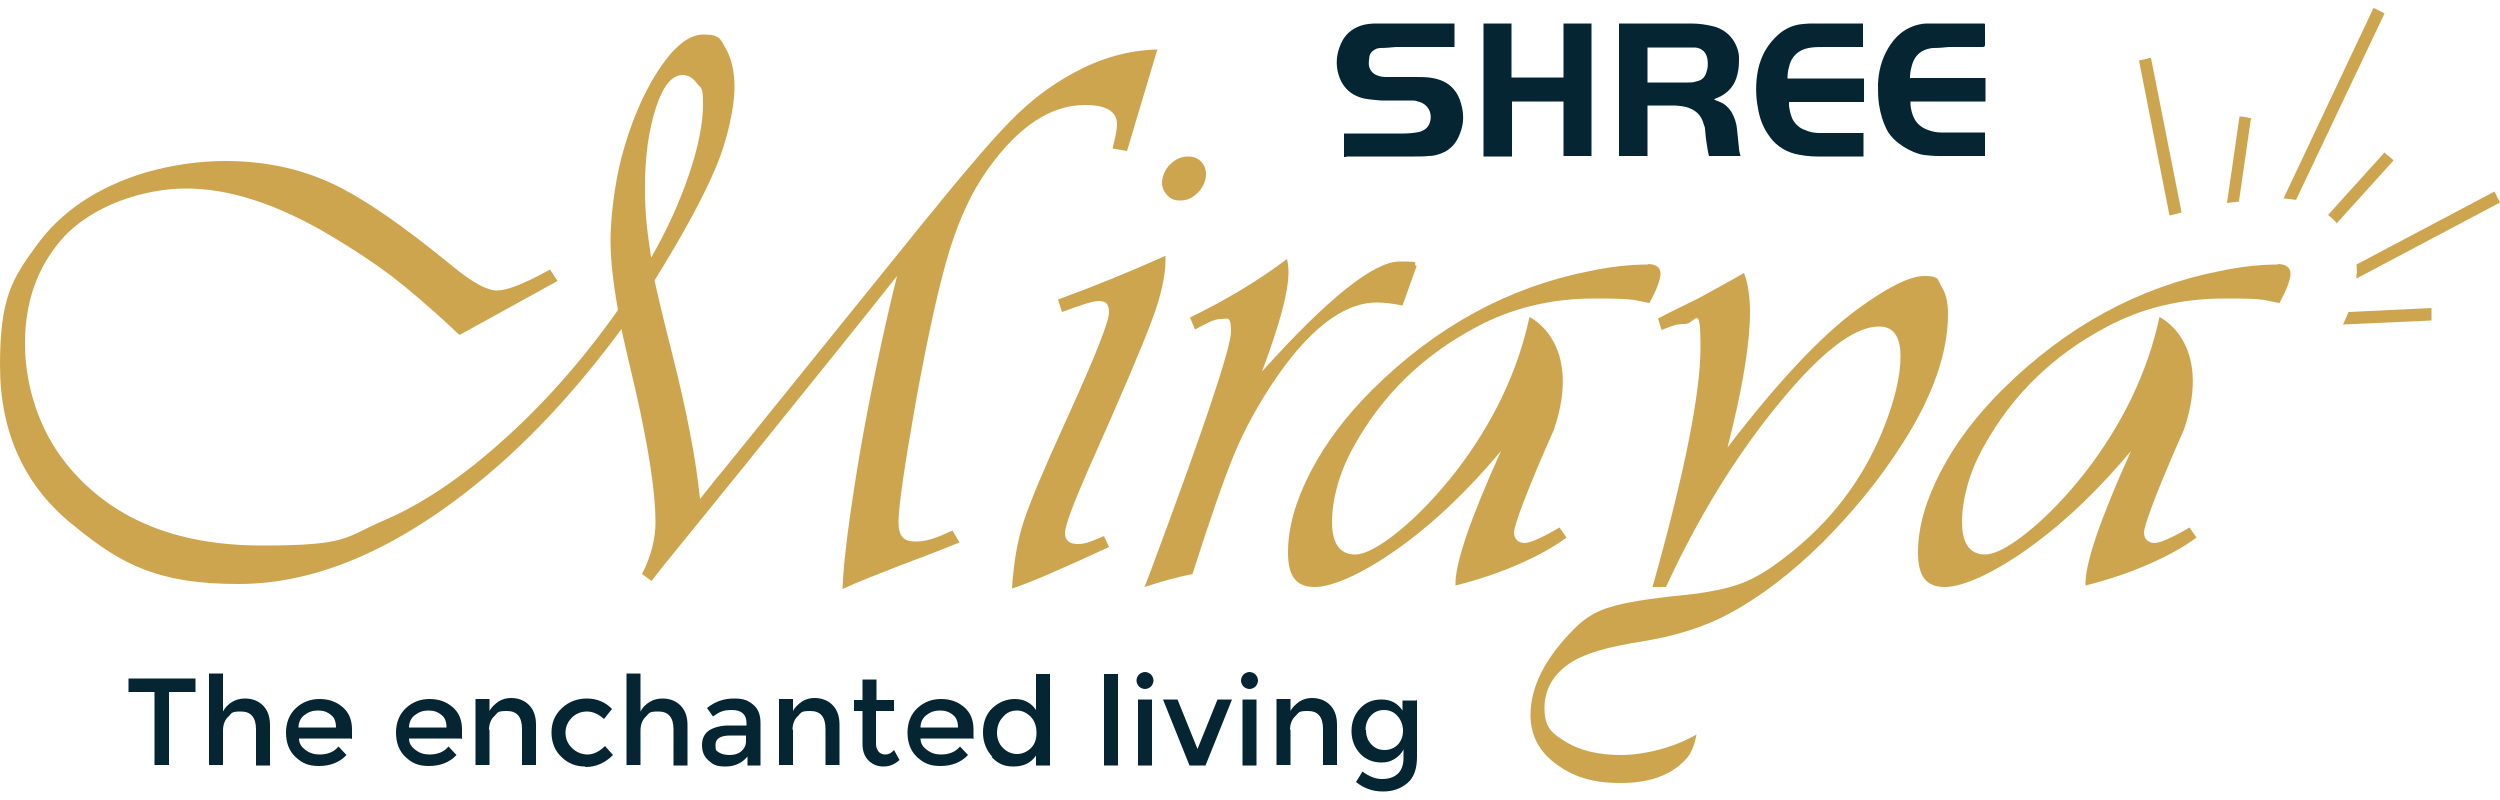 <?xml version="1.0" encoding="UTF-8"?>
<svg xmlns="http://www.w3.org/2000/svg" id="Layer_1" version="1.1" viewBox="0 0 500 160">
  <defs>
    <style>
      .st0 {
        fill: #052533;
      }

      .st1 {
        fill: #cea54f;
      }
    </style>
  </defs>
  <g>
    <path class="st0" d="M33.8,138.4v14.6h-2.9v-14.6h-5.2v-2.7h13.4v2.7h-5.2Z"></path>
    <path class="st0" d="M44.6,145.9v7.1h-2.8v-18.3h2.8v7.6c.4-.8,1-1.4,1.8-1.9s1.7-.7,2.6-.7c1.5,0,2.7.5,3.6,1.4s1.4,2.2,1.4,3.9v8.1h-2.8v-7.2c0-2.4-1-3.6-3-3.6s-1.8.3-2.5,1c-.7.6-1.1,1.6-1.1,2.8Z"></path>
    <path class="st0" d="M70.1,147.7h-10.3c0,1,.5,1.7,1.3,2.3.8.6,1.7.9,2.8.9,1.6,0,2.9-.5,3.8-1.6l1.6,1.7c-1.4,1.5-3.3,2.2-5.5,2.2s-3.4-.6-4.7-1.8c-1.3-1.2-1.9-2.9-1.9-4.9s.7-3.7,2-4.9,2.9-1.8,4.7-1.8,3.3.5,4.6,1.6c1.3,1.1,1.9,2.6,1.9,4.5v1.9ZM59.7,145.5h7.5c0-1.1-.3-2-1-2.5-.7-.6-1.5-.9-2.6-.9s-1.9.3-2.7.9-1.2,1.5-1.2,2.5Z"></path>
    <path class="st0" d="M92.1,147.7h-10.3c0,1,.5,1.7,1.3,2.3.8.6,1.7.9,2.8.9,1.6,0,2.9-.5,3.8-1.6l1.6,1.7c-1.4,1.5-3.3,2.2-5.5,2.2s-3.4-.6-4.7-1.8c-1.3-1.2-1.9-2.9-1.9-4.9s.7-3.7,2-4.9,2.9-1.8,4.7-1.8,3.3.5,4.6,1.6c1.3,1.1,1.9,2.6,1.9,4.5v1.9ZM81.8,145.5h7.5c0-1.1-.3-2-1-2.5-.7-.6-1.5-.9-2.6-.9s-1.9.3-2.7.9-1.2,1.5-1.2,2.5Z"></path>
    <path class="st0" d="M97.9,145.9v7.1h-2.8v-13.2h2.8v2.4c.4-.8,1.1-1.4,1.8-1.9.8-.5,1.6-.7,2.5-.7,1.5,0,2.7.5,3.6,1.4s1.4,2.2,1.4,3.9v8.1h-2.8v-7.2c0-2.4-1-3.6-3-3.6s-1.8.3-2.5,1c-.7.6-1.1,1.6-1.1,2.8Z"></path>
    <path class="st0" d="M117,153.3c-1.8,0-3.4-.6-4.7-1.9-1.3-1.2-2-2.9-2-4.9s.7-3.6,2.1-4.9,3.1-1.9,5-1.9,3.7.7,5,2.1l-1.6,2c-1.1-1-2.3-1.5-3.4-1.5s-2.2.4-3,1.2c-.8.8-1.3,1.8-1.3,3s.4,2.2,1.3,3.1c.8.8,1.9,1.3,3.1,1.3s2.4-.6,3.5-1.7l1.6,1.8c-1.6,1.6-3.4,2.4-5.5,2.4Z"></path>
    <path class="st0" d="M128.1,145.9v7.1h-2.8v-18.3h2.8v7.6c.4-.8,1-1.4,1.8-1.9s1.7-.7,2.6-.7c1.5,0,2.7.5,3.6,1.4s1.4,2.2,1.4,3.9v8.1h-2.8v-7.2c0-2.4-1-3.6-3-3.6s-1.8.3-2.5,1c-.7.6-1.1,1.6-1.1,2.8Z"></path>
    <path class="st0" d="M152,153.1h-2.5v-1.8c-1.1,1.3-2.5,2-4.4,2s-2.5-.4-3.4-1.2c-.9-.8-1.3-1.8-1.3-3.1s.5-2.3,1.4-2.9,2.3-1,3.9-1h3.6v-.5c0-1.7-1-2.6-2.9-2.6s-2.5.4-3.8,1.3l-1.2-1.7c1.6-1.3,3.4-1.9,5.4-1.9s2.8.4,3.8,1.2c1,.8,1.5,2,1.5,3.7v8.5ZM149.2,148.2v-1.1h-3.1c-2,0-3,.6-3,1.9s.2,1.1.7,1.5c.5.3,1.2.5,2.1.5s1.7-.2,2.3-.7,1-1.2,1-2Z"></path>
    <path class="st0" d="M158.6,145.9v7.1h-2.8v-13.2h2.8v2.4c.4-.8,1.1-1.4,1.8-1.9.8-.5,1.6-.7,2.5-.7,1.5,0,2.7.5,3.6,1.4s1.4,2.2,1.4,3.9v8.1h-2.8v-7.2c0-2.4-1-3.6-3-3.6s-1.8.3-2.5,1c-.7.6-1.1,1.6-1.1,2.8Z"></path>
    <path class="st0" d="M175.2,142.1v6.7c0,.6.2,1.1.5,1.5.3.4.8.6,1.4.6s1.2-.3,1.7-.9l1.1,2c-1,.9-2,1.3-3.2,1.3s-2.2-.4-3-1.2c-.8-.8-1.2-1.9-1.2-3.3v-6.6h-1.7v-2.2h1.7v-4.1h2.8v4.1h3.5v2.2h-3.5Z"></path>
    <path class="st0" d="M194.4,147.7h-10.3c0,1,.5,1.7,1.3,2.3.8.6,1.7.9,2.8.9,1.6,0,2.9-.5,3.8-1.6l1.6,1.7c-1.4,1.5-3.3,2.2-5.5,2.2s-3.4-.6-4.7-1.8c-1.3-1.2-1.9-2.9-1.9-4.9s.7-3.7,2-4.9,2.9-1.8,4.7-1.8,3.3.5,4.6,1.6c1.3,1.1,1.9,2.6,1.9,4.5v1.9ZM184.1,145.5h7.5c0-1.1-.3-2-1-2.5-.7-.6-1.5-.9-2.6-.9s-1.9.3-2.7.9-1.2,1.5-1.2,2.5Z"></path>
    <path class="st0" d="M198.5,151.4c-1.2-1.3-1.9-2.9-1.9-4.9s.6-3.7,1.9-4.9c1.3-1.2,2.8-1.8,4.5-1.8s3.2.7,4.2,2.2v-7.2h2.8v18.3h-2.8v-2c-1,1.5-2.5,2.2-4.5,2.2s-3.1-.6-4.4-1.9ZM199.4,146.5c0,1.3.4,2.3,1.2,3.1s1.8,1.2,2.8,1.2,2-.4,2.8-1.2,1.1-1.8,1.1-3.1-.4-2.3-1.1-3.1c-.8-.8-1.7-1.3-2.8-1.3s-2.1.4-2.8,1.3c-.8.8-1.2,1.9-1.2,3.2Z"></path>
    <path class="st0" d="M223.6,153.1h-2.8v-18.3h2.8v18.3Z"></path>
    <path class="st0" d="M227.8,137.3c-.3-.3-.5-.8-.5-1.2s.2-.9.5-1.2.8-.5,1.2-.5.9.2,1.2.5.5.8.5,1.2-.2.9-.5,1.2-.8.5-1.2.5-.9-.2-1.2-.5ZM230.4,153.1h-2.8v-13.2h2.8v13.2Z"></path>
    <path class="st0" d="M237.9,153.1l-5.3-13.2h2.9l4,9.9,4-9.9h2.9l-5.3,13.2h-3.2Z"></path>
    <path class="st0" d="M248.7,137.3c-.3-.3-.5-.8-.5-1.2s.2-.9.5-1.2.8-.5,1.2-.5.9.2,1.2.5.5.8.5,1.2-.2.9-.5,1.2-.8.5-1.2.5-.9-.2-1.2-.5ZM251.3,153.1h-2.8v-13.2h2.8v13.2Z"></path>
    <path class="st0" d="M258.1,145.9v7.1h-2.8v-13.2h2.8v2.4c.4-.8,1.1-1.4,1.8-1.9.8-.5,1.6-.7,2.5-.7,1.5,0,2.7.5,3.6,1.4s1.4,2.2,1.4,3.9v8.1h-2.8v-7.2c0-2.4-1-3.6-3-3.6s-1.8.3-2.5,1c-.7.6-1.1,1.6-1.1,2.8Z"></path>
    <path class="st0" d="M283.4,139.9v11.5c0,2.3-.6,4.1-1.9,5.2s-2.9,1.7-4.9,1.7-3.8-.6-5.4-1.9l1.3-2.1c1.3,1,2.6,1.5,3.9,1.5s2.3-.3,3.1-1c.8-.7,1.2-1.8,1.2-3.2v-1.7c-.4.8-1,1.4-1.8,1.9s-1.6.7-2.6.7c-1.7,0-3.2-.6-4.3-1.8-1.1-1.2-1.7-2.7-1.7-4.5s.6-3.3,1.7-4.5c1.1-1.2,2.5-1.8,4.3-1.8s3.2.7,4.2,2.2v-2h2.8ZM273.2,146c0,1.1.3,2,1,2.8.7.8,1.6,1.2,2.7,1.2s2-.4,2.7-1.1c.7-.8,1-1.7,1-2.8s-.4-2.1-1.1-2.9c-.7-.8-1.6-1.2-2.7-1.2s-2,.4-2.7,1.2-1,1.8-1,2.8Z"></path>
  </g>
  <path class="st0" d="M342.8,19.9c.5.2.9.4,1.2.5,1,.4,1.7,1.1,2.3,2,.6,1.1,1,2.2,1.1,3.4.1,1.3.3,2.6.4,3.9,0,.5.2,1,.3,1.5h-6.3c-.2-.7-.3-1.4-.4-2.1-.2-1.1-.3-2.2-.4-3.3,0-.4-.2-.7-.3-1.1-.5-1.8-1.7-2.8-3.5-3.3-.9-.2-1.8-.3-2.7-.3-1.6,0-3.1,0-4.7,0s-.2,0-.3,0c0,.6,0,1.1,0,1.7,0,.6,0,1.1,0,1.7v6.7h-5.7V4.7c0,0,.2,0,.3,0,4.7,0,9.3,0,14,0,1.6,0,3.2.2,4.7.6,3.3.9,4.8,3.7,5,6,0,1.2,0,2.4-.3,3.5-.5,2.3-1.9,3.9-4.1,4.8-.2,0-.4.2-.6.3M329.5,16.5c.1,0,.2,0,.3,0,2.6,0,5.2,0,7.8,0,.5,0,1.1,0,1.6-.2,1.1-.2,1.8-.8,2.1-1.9.3-.8.3-1.7.2-2.5-.2-1.4-1.1-2.3-2.5-2.4-.4,0-.9,0-1.3,0-2.6,0-5.2,0-7.8,0s-.2,0-.4,0v7ZM269.2,31.3c4.6,0,9.1,0,13.7,0,.9,0,1.9,0,2.8-.1.9,0,1.7-.2,2.5-.5,1.9-.7,3.1-2.1,3.8-4,.8-2,.8-4,.2-6-.3-1.1-.7-2-1.5-2.9-1.1-1.3-2.6-1.9-4.2-2.2-1.1-.2-2.2-.2-3.3-.2-1.9,0-3.7,0-5.6,0-.7,0-1.4,0-2.1-.3-.9-.3-1.5-1-1.7-1.9-.1-.7,0-1.3.1-2,.2-.8.8-1.2,1.5-1.5.2,0,.4-.1.6-.1,1.1,0,2.1-.1,3.2-.2,3.7,0,7.5,0,11.2,0h.5v-4.7h-.5c-4.3,0-8.5,0-12.8,0-.8,0-1.6,0-2.4,0-.9,0-1.8.1-2.6.3-1.8.5-3.2,1.5-4.1,3.1-1,1.9-1.4,3.9-1,6,.6,2.9,2.3,4.9,5.3,5.6,1.1.2,2.2.3,3.4.4,1.8,0,3.6,0,5.3,0s1.4,0,2.1.2c2.1.5,2.9,2.4,2.4,4.1-.3,1.1-1.1,1.7-2.2,2-1,.2-2.1.3-3.1.3-3.8,0-7.6,0-11.4,0h-.5v4.7c.2,0,.3,0,.5,0M302.3,15.5c0-1.8,0-3.6,0-5.4,0-1.8,0-3.6,0-5.4h-5.6v26.6h5.7v-11c.5,0,10,0,10.3,0v10.9h5.6V4.7h-5.6v10.8c-.7,0-10,0-10.3,0M382,15.7c0,0,0-.1,0-.2,0-.7.1-1.4.3-2.1.4-1.8,1.4-3.1,3.2-3.6.4-.1.8-.2,1.2-.2,1,0,2.1-.1,3.1-.2,2.3,0,4.5,0,6.8,0,.2,0,.4-.2.4-.3,0-1.1,0-3.5,0-4.2,0-.1-.1-.2-.2-.2-3.1,0-6.2,0-9.3,0-.8,0-1.5,0-2.3,0-1.8.1-3.6.8-5,1.9-1.1.9-1.9,1.9-2.6,3.1-1.3,2.2-1.9,4.6-2,7.1,0,1.4,0,2.8.2,4.1.3,1.9.8,3.6,1.7,5.3,1.3,2.3,4.7,4.4,7.3,4.8,1,.1,1.9.2,2.9.2,3.1,0,6.2,0,9.3,0,0,0,0,0,0,0v-4.7h-.5c-1.7,0-3.5,0-5.2,0-1,0-2.1,0-3.1,0-.9,0-1.8-.2-2.6-.5-1.2-.4-2.3-1.3-2.8-2.4-.4-.8-.6-1.7-.7-2.6,0-.2,0-.4,0-.7h11.3c.6,0,1.2,0,1.9,0,.6,0,1.2,0,1.8,0v-4.7h-15ZM357.5,15.7c0,0,0-.1,0-.2,0-.7.1-1.4.3-2.1.4-2,1.8-3.4,3.9-3.8,1-.2,2.1-.2,3.2-.2,2.4,0,4.8,0,7.2,0,.2,0,.3,0,.5,0,0-.7,0-4.4,0-4.7h-.4c-3,0-6,0-9.1,0-.8,0-1.6,0-2.4.1-1.8.1-3.5.8-4.9,2-2.2,1.9-3.6,4.3-4.2,7.2-.5,2.5-.5,5.1,0,7.7.3,1.8.9,3.5,1.9,5,1.3,2.1,3.2,3.5,5.6,4.1,1.4.3,2.8.5,4.3.5,3,0,6.1,0,9.1,0,0,0,.1,0,.2,0,0-.6,0-4.3,0-4.7h-.5c-2,0-3.9,0-5.9,0-.8,0-1.6,0-2.5,0-1,0-1.9-.2-2.8-.6-1.2-.4-2.1-1.3-2.6-2.4-.3-.8-.5-1.6-.6-2.5,0-.2,0-.4,0-.7h11.7c.6,0,1.1,0,1.7,0,.5,0,1.1,0,1.6,0v-4.7h-15Z"></path>
  <path class="st1" d="M436.3,42.4l-6.1-30.8h-.4c-.4.2-.7.2-1.1.3l-.9.2,6.1,31c.8-.2,1.6-.4,2.4-.6"></path>
  <path class="st1" d="M447.8,40.2l2.4-16.6h-.4c-.5-.2-1-.2-1.5-.3h-.4c0,0-2.5,17.3-2.5,17.3.9-.1,1.7-.2,2.5-.3"></path>
  <path class="st1" d="M459.2,40l17.7-37.3-.7-.4c-.1,0-.3-.1-.4-.2-.1,0-.3-.1-.4-.2l-.7-.3-18,38.1c.9,0,1.7.2,2.6.3"></path>
  <path class="st1" d="M467.4,44.6l11.3-12.5-.3-.3c-.4-.4-.8-.7-1.2-1l-.3-.3-11.3,12.5c.7.5,1.3,1.1,1.8,1.7"></path>
  <path class="st1" d="M471.3,54.7c0,.3,0,.6,0,1l28.7-15.2-.4-.8c-.2-.3-.3-.7-.5-1l-.2-.4-27.6,14.6c0,.6.1,1.2.1,1.8"></path>
  <path class="st1" d="M486.3,63.2c0-.4,0-.8,0-1.2v-.4s-16.6.8-16.6.8c-.3.8-.7,1.6-1.1,2.5h0s17.7-.8,17.7-.8v-.8Z"></path>
  <path class="st1" d="M231.5,9.8l-6.1,20.4-2.9-.5c.6-2.3.9-3.9.9-4.8,0-2.6-2.1-3.9-6.4-3.9-6.9,0-13.3,4.3-19.4,12.8-3.1,4.3-5.7,9.8-7.7,16.3-2,6.5-4.2,16.4-6.6,29.5-2.4,13.5-3.6,21.8-3.6,24.8s1.1,3.9,3.4,3.9,4.2-.7,7.4-2.2l1.4,2.4c-2,.8-6,2.4-11.9,4.6-4.6,1.8-8.5,3.3-11.5,4.7.2-5.8,1.4-14.7,3.4-26.8,2.1-12.1,4.6-24,7.5-35.8-4.1,5.2-14.2,17.8-30.2,37.6l-17.2,21.2-1.7,2.2-1.9-1.4c1.8-3.5,2.7-7,2.7-10.4,0-5.7-1.3-14.5-4-26.4-1.7-7.1-2.6-11.1-2.8-12.2-8.8,11.9-17.7,21.5-26.6,29-17.4,14.7-34.1,22-50,22s-23.3-3.8-32.7-11.5C5,97.5,0,86.6,0,73.1s2.4-17.3,7.3-24c4.9-6.8,12.2-11.7,21.8-14.6,5.3-1.5,10.6-2.3,16-2.3,7.7,0,14.8,1.5,21.1,4.4,6.3,2.9,14.4,8.5,24.5,16.8,3.8,3.1,6.7,4.7,8.7,4.7s5.6-1.4,10.6-4.2l1.5,2.3-19.6,10.8c-5.5-5.2-10.1-9.1-13.6-11.8-3.6-2.7-8.1-5.7-13.6-8.9-10-5.7-19.1-8.6-27.5-8.6s-18.9,3.4-24.8,10.1c-4.9,5.6-7.4,12.5-7.4,20.9s2.8,17.3,8.3,24.1c8.8,10.9,21.8,16.3,39.1,16.3s16.5-1.6,24.1-4.9c7.6-3.2,15.4-8.4,23.5-15.6,8.5-7.5,16.4-16.4,23.6-26.6-1-5.6-1.5-10.2-1.5-14s.7-10.8,2.2-16.5c1.5-5.7,3.5-10.8,6-15.2,3.6-6.2,7-9.4,10.4-9.4s3.4,1,4.5,2.9c1.1,1.9,1.7,4.5,1.7,7.8s-1.2,9.9-3.7,15.8c-2.5,6-6.6,13.5-12.3,22.7.5,2.3,1.6,7,3.4,14.1,3,11.8,4.9,21.6,5.7,29.6,1.4-1.8,3.9-4.9,7.6-9.4l36.1-44.7c8.5-10.5,14.6-17.7,18.5-21.6,3.8-3.9,7.9-7,12.3-9.4,5.6-3.1,11.3-4.7,17.1-4.8M130.3,51.4c3.1-5.4,5.6-10.9,7.5-16.5s2.8-10.3,2.8-14.1-.4-3-1.2-4.1c-.8-1.1-1.7-1.7-2.9-1.7-2.1,0-3.9,2.2-5.3,6.5-1.4,4.3-2.2,9.5-2.2,15.7s.4,8.5,1.2,14.2"></path>
  <path class="st1" d="M233.1,51.1v.9c0,3.1-.9,7.2-2.7,12-1.8,4.9-6,14.8-12.7,29.8-3.1,7.1-4.7,11.4-4.7,12.8s.8,2.2,2.5,2.2,2.7-.5,5.3-1.6l1,2.2c-9.7,4.5-16.2,7.3-19.4,8.3.3-4.8,1-9.3,2.3-13.3,1.3-4,4.2-10.9,8.6-20.5,5.7-12.5,8.5-19.6,8.5-21.4s-.7-2.3-2-2.3-3.6.8-7.4,2.2l-.8-2.5c6.9-2.5,14-5.4,21.4-8.7M237.7,31.3c1,0,1.8.3,2.5,1,.7.7,1,1.6,1,2.6s-.5,2.5-1.6,3.6c-1.1,1.1-2.2,1.6-3.5,1.6s-1.9-.3-2.6-1c-.7-.7-1.1-1.6-1.1-2.6s.5-2.5,1.6-3.6c1.1-1.1,2.3-1.6,3.7-1.6"></path>
  <path class="st1" d="M283.3,53.3l-2.8,7.8c-2-.4-3.7-.6-5.1-.6-6.8,0-13.9,5.5-21.2,16.6-2.8,4.3-5.3,8.8-7.3,13.6-2,4.8-4.8,12.8-8.4,24.1-3.4.7-6.6,1.6-9.6,2.6l.9-2.3c10.9-29.2,16.4-45.5,16.4-48.8s-.7-2.5-2-2.5-2.6.7-5.2,2.1l-1-2.4c7.2-3.5,13.7-7.4,19.4-11.7.2.9.3,1.8.3,2.6,0,4-1.8,10.6-5.3,19.9,13.2-14.7,22.4-22,27.5-22s2.2.3,3.5,1"></path>
  <path class="st1" d="M348.8,54.6c.8,2.1,1.2,4.7,1.2,7.8,0,6.3-1.5,15.4-4.5,27.1,10.1-13.2,18.8-22.4,25.9-27.6,6-4.4,10.5-6.7,13.5-6.7s2.6.7,3.4,2.1c.9,1.4,1.3,3.2,1.3,5.5,0,7.7-3,16.3-8.9,25.6-4.6,7.3-10.1,14-16.3,20.2-6.2,6.1-12.4,10.8-18.5,14.1-5,2.7-11,4.6-18.2,5.7-6.2,1-10.6,2.3-13.2,3.9-3.7,2.3-5.6,5.4-5.6,9.3s1.4,5,4.3,6.8c2.8,1.7,6.5,2.6,11,2.6s10.4-1.4,15.1-4.1c-.4,2.2-1.1,3.8-2,4.8-2.8,3.2-7.2,4.9-13.1,4.9s-9.6-1.3-13-3.8c-3.4-2.5-5.1-5.8-5.1-9.8,0-5.6,2.9-11.4,8.8-17.3,2-2,4.3-3.5,7.2-4.3,2.8-.9,7.8-1.7,14.8-2.4,4.8-.5,8.6-1.3,11.3-2.3,2.7-1,5.7-2.8,9-5.4,8.8-6.8,15.2-15.1,19.3-25.1,2.4-5.9,3.6-10.9,3.6-14.9s-1.4-6-4.3-6c-5,0-11.7,5.2-20.2,15.6-8.5,10.4-16,22.6-22.4,36.5h-2.7c6.4-22.7,9.6-38.7,9.6-48s-1-4.6-3.1-4.6-2.5.4-4.7,1.2l-.7-2.3c.7-.4,3.5-1.8,8.4-4.2,5.5-3,8.3-4.6,8.6-4.8"></path>
  <path class="st1" d="M455.6,52.9c-3.4,0-7.3.4-11.6,1.3-16.3,3.2-30.8,11.1-43.6,23.8-5.2,5.2-9.3,10.6-12.3,16.4-3,5.8-4.5,11.1-4.5,16.1s1.8,6.9,5.4,6.9,10.2-2.9,18-8.7c6.5-4.8,12.9-11,19.2-18.5-6.3,13.9-9.3,22.9-9.1,26.9,4.4-1.1,8.6-2.5,12.5-4.2,3.9-1.7,7.2-3.5,9.7-5.4l-1.4-2c-3.6,2.1-5.9,3.1-7,3.1s-2.1-.7-2.1-2.1,2.7-8.7,8-20.6c5.9-17.5-4.9-22.5-4.9-22.5-2.4,11.1-7.4,21.4-14.8,31-3.7,4.7-7.5,8.7-11.3,11.8-3.8,3.1-6.8,4.7-8.8,4.7-3,0-4.6-2.2-4.6-6.5s1.4-9.9,4.3-15c5.6-10.2,13.7-18.2,24.4-23.9,7.2-3.9,15.1-5.8,23.8-5.8s7.4.3,11,.9c1.5-2.8,2.2-4.7,2.2-5.9s-.9-1.9-2.6-1.9"></path>
  <path class="st1" d="M329.6,52.9c-3.4,0-7.3.4-11.6,1.3-16.3,3.2-30.8,11.1-43.6,23.8-5.2,5.2-9.3,10.6-12.3,16.4-3,5.8-4.5,11.1-4.5,16.1s1.8,6.9,5.4,6.9,10.2-2.9,18-8.7c6.5-4.8,12.9-11,19.2-18.5-6.3,13.9-9.3,22.9-9.1,26.9,4.4-1.1,8.6-2.5,12.5-4.2,3.9-1.7,7.2-3.5,9.7-5.4l-1.4-2c-3.6,2.1-5.9,3.1-7,3.1s-2.1-.7-2.1-2.1,2.7-8.7,8-20.6c5.9-17.5-4.9-22.5-4.9-22.5-2.4,11.1-7.4,21.4-14.8,31-3.7,4.7-7.5,8.7-11.3,11.8-3.8,3.1-6.8,4.7-8.8,4.7-3,0-4.6-2.2-4.6-6.5s1.4-9.9,4.3-15c5.6-10.2,13.7-18.2,24.4-23.9,7.2-3.9,15.1-5.8,23.8-5.8s7.4.3,11,.9c1.5-2.8,2.2-4.7,2.2-5.9s-.9-1.9-2.6-1.9"></path>
</svg>
